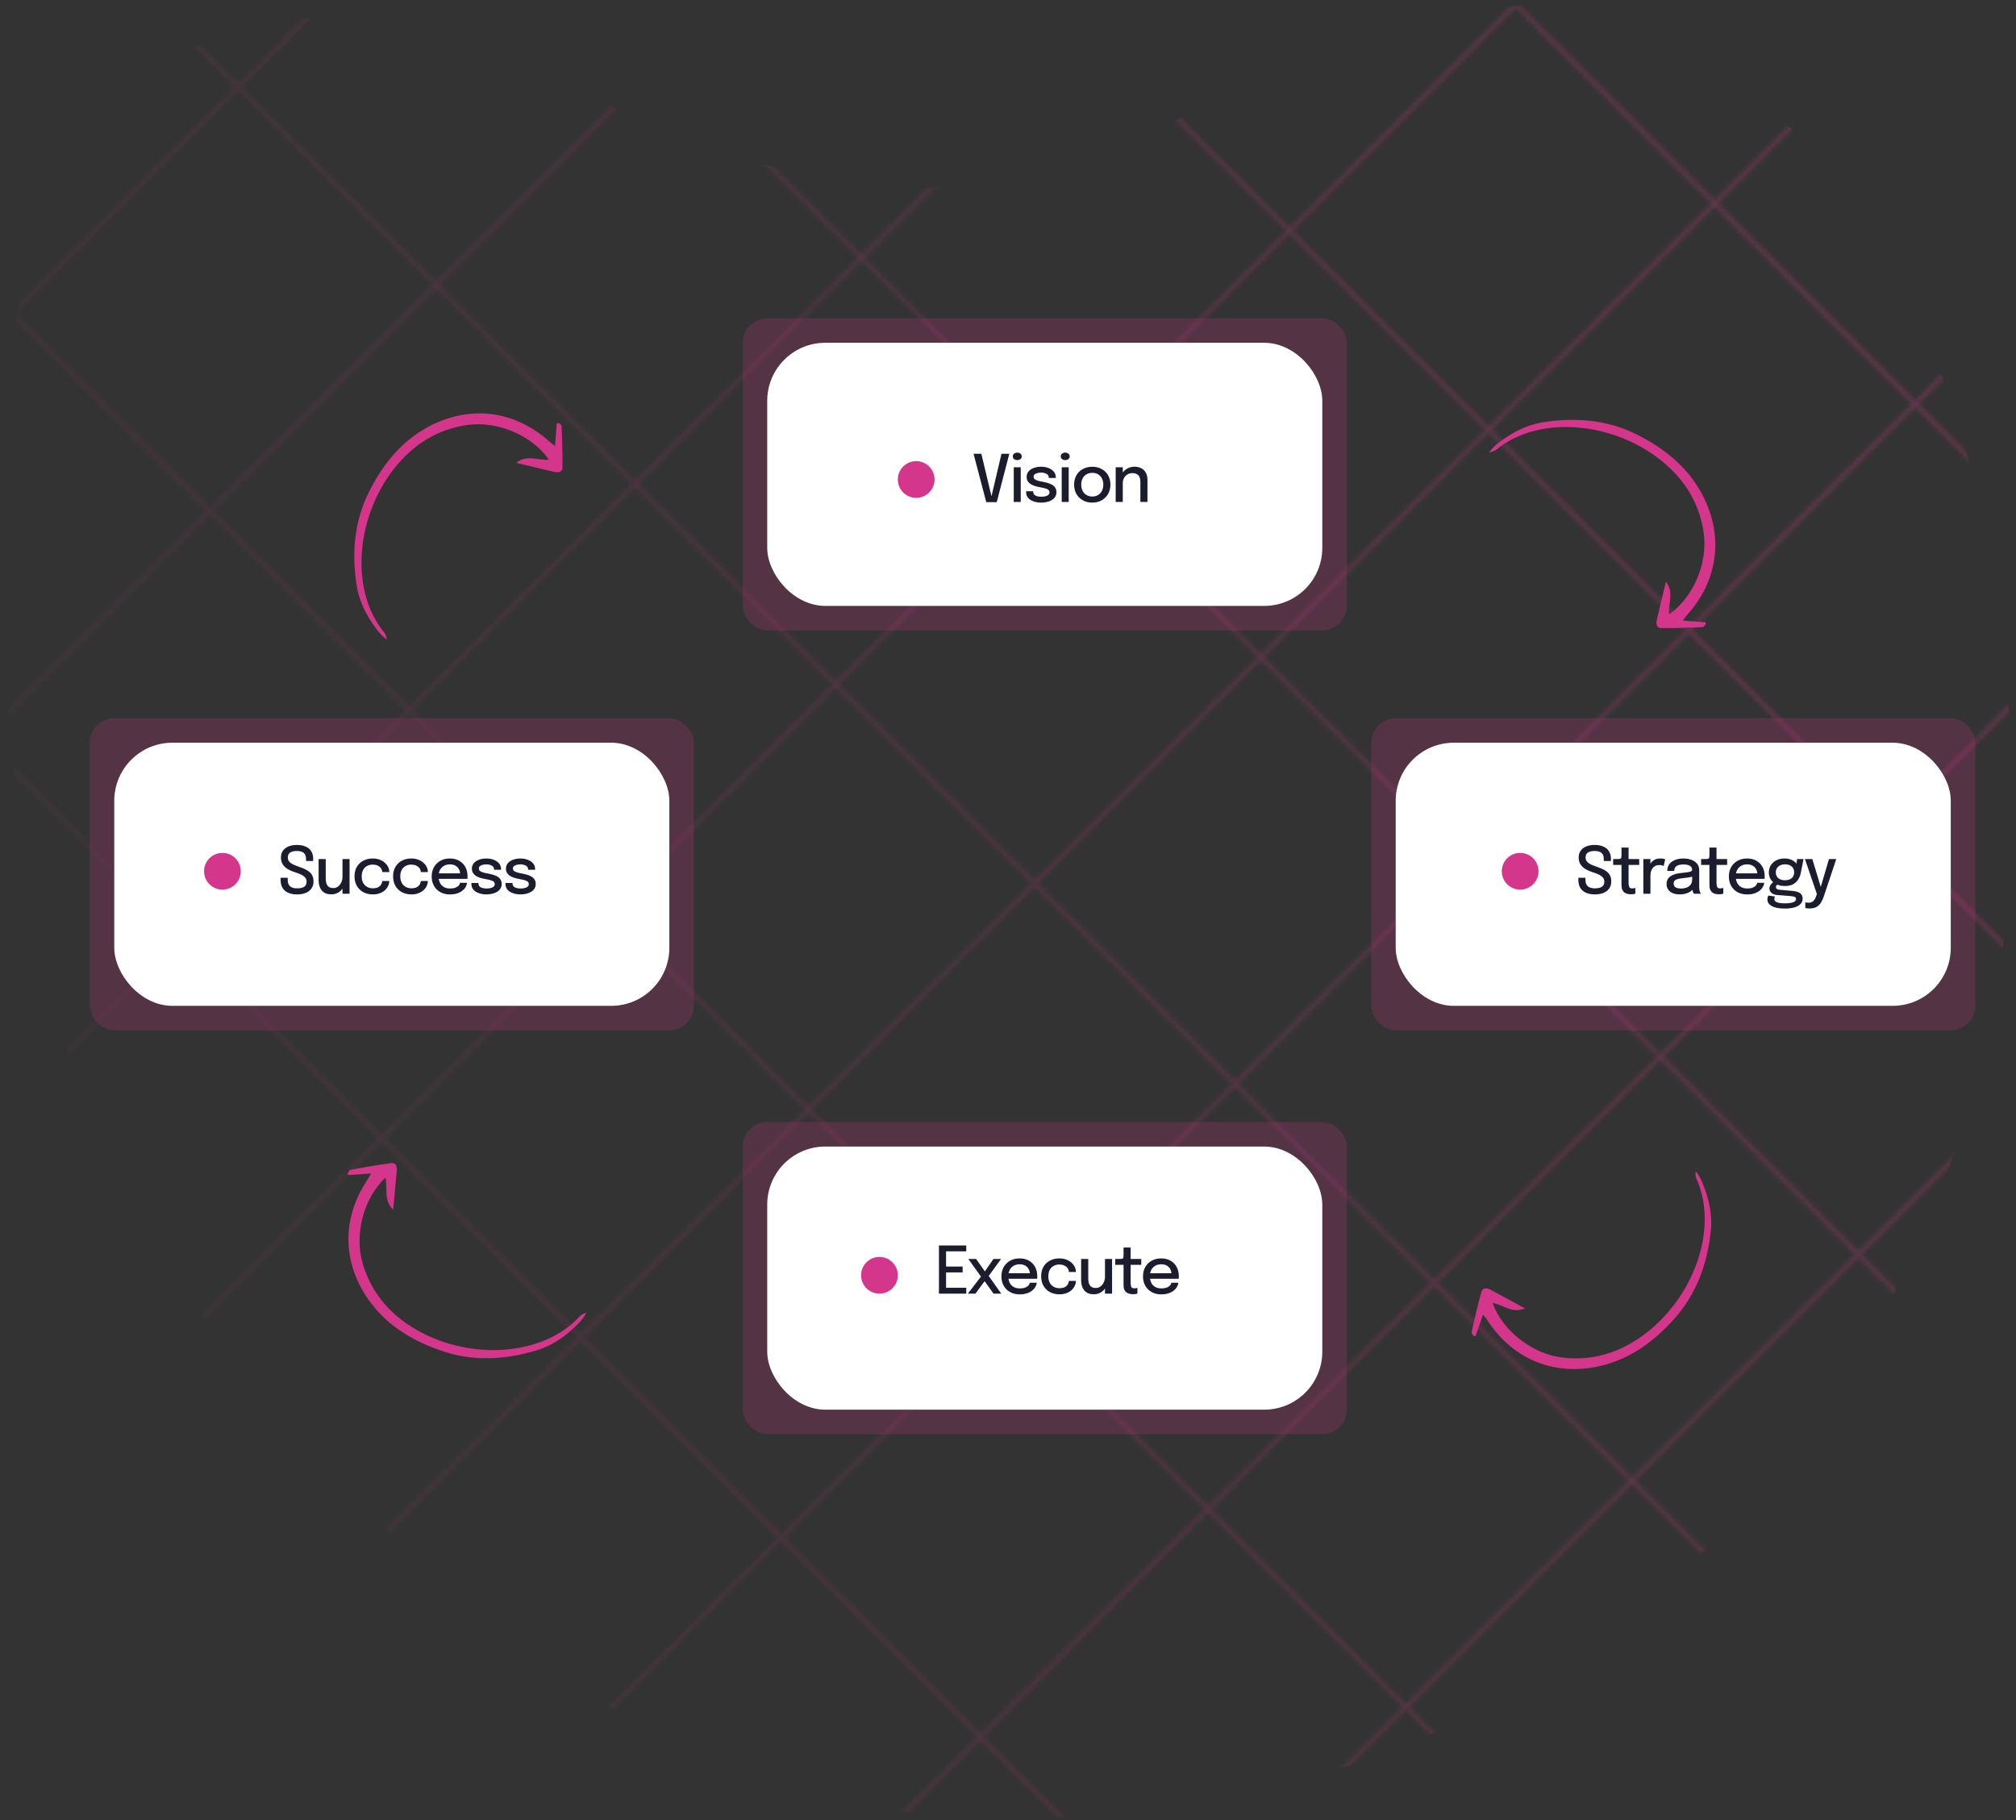 <svg width="494" height="446" viewBox="0 0 494 446" fill="none" xmlns="http://www.w3.org/2000/svg">
<rect x="0" y="0" width="494" height="446" fill="#333333" stroke="none"/>
<mask id="mask0_260_21260" style="mask-type:alpha" maskUnits="userSpaceOnUse" x="0" y="0" width="494" height="446">
<rect width="494" height="446" fill="#D9D9D9"/>
</mask>
<g mask="url(#mask0_260_21260)">
<g opacity="0.3">
<mask id="mask1_260_21260" style="mask-type:alpha" maskUnits="userSpaceOnUse" x="-1" y="1" width="495" height="445">
<path fill-rule="evenodd" clip-rule="evenodd" d="M410.723 10.004C472.426 44.532 492.801 125.973 493.062 196.713C493.324 267.74 464.449 337.043 412.106 385.116C361.713 431.399 291.729 451.109 223.716 444.087C161.797 437.694 112.181 396.387 70.845 349.882C32.445 306.681 9.038 254.611 4.087 196.995C-1.424 132.858 -11.033 51.536 42.078 15.088C94.829 -21.113 160.007 46.997 223.946 46.115C289.847 45.206 353.238 -22.166 410.723 10.004Z" fill="url(#paint0_linear_260_21260)"/>
</mask>
<g mask="url(#mask1_260_21260)">
</g>
<mask id="mask2_260_21260" style="mask-type:alpha" maskUnits="userSpaceOnUse" x="-186" y="-214" width="821" height="822">
<line x1="-87.894" y1="97.48" x2="329.299" y2="514.673" stroke="#E6E8ED" stroke-width="1.074"/>
<line x1="292.591" y1="-212.884" x2="-185.414" y2="265.12" stroke="#E6E8ED" stroke-width="1.074"/>
<line x1="487.731" y1="-17.73" x2="9.727" y2="460.275" stroke="#E6E8ED" stroke-width="1.074"/>
<line x1="340.52" y1="-163.808" x2="-137.484" y2="314.196" stroke="#E6E8ED" stroke-width="1.074"/>
<line x1="536.63" y1="31.606" x2="58.626" y2="509.61" stroke="#E6E8ED" stroke-width="1.074"/>
<line x1="389.677" y1="-115.437" x2="-88.328" y2="362.567" stroke="#E6E8ED" stroke-width="1.074"/>
<line x1="585.786" y1="79.977" x2="107.782" y2="557.982" stroke="#E6E8ED" stroke-width="1.074"/>
<line x1="438.575" y1="-66.101" x2="-39.429" y2="411.903" stroke="#E6E8ED" stroke-width="1.074"/>
<line x1="633.716" y1="129.055" x2="155.711" y2="607.06" stroke="#E6E8ED" stroke-width="1.074"/>
<line x1="-31.659" y1="42.15" x2="385.534" y2="459.343" stroke="#E6E8ED" stroke-width="1.074"/>
<line x1="23.614" y1="-13.44" x2="440.807" y2="403.753" stroke="#E6E8ED" stroke-width="1.074"/>
<line x1="78.88" y1="-69.03" x2="496.073" y2="348.163" stroke="#E6E8ED" stroke-width="1.074"/>
<line x1="135.122" y1="-124.36" x2="552.315" y2="292.833" stroke="#E6E8ED" stroke-width="1.074"/>
<line x1="190.388" y1="-179.948" x2="607.581" y2="237.245" stroke="#E6E8ED" stroke-width="1.074"/>
<line x1="-143.425" y1="154.034" x2="273.768" y2="571.227" stroke="#E6E8ED" stroke-width="1.074"/>
</mask>
<g mask="url(#mask2_260_21260)">
<path fill-rule="evenodd" clip-rule="evenodd" d="M410.723 10.004C472.426 44.532 492.801 125.973 493.062 196.713C493.324 267.74 464.449 337.043 412.106 385.116C361.713 431.399 291.729 451.109 223.716 444.087C161.797 437.694 112.181 396.387 70.845 349.882C32.445 306.681 9.038 254.611 4.087 196.995C-1.424 132.858 -11.033 51.536 42.078 15.088C94.829 -21.113 160.007 46.997 223.946 46.115C289.847 45.206 353.238 -22.166 410.723 10.004Z" fill="url(#paint1_linear_260_21260)"/>
</g>
</g>
<rect x="22" y="176" width="148.017" height="76.476" rx="6" fill="#D3368A" fill-opacity="0.2"/>
<g clip-path="url(#clip0_260_21260)">
<rect x="28" y="182" width="136.017" height="64.476" rx="14.228" fill="white"/>
<path d="M72.792 219.17C71.96 219.17 71.243 219.039 70.64 218.778C70.043 218.517 69.579 218.122 69.248 217.594C68.923 217.061 68.76 216.402 68.76 215.618C68.76 215.517 68.76 215.429 68.76 215.354C68.76 215.279 68.76 215.194 68.76 215.098H70.496C70.496 215.189 70.496 215.269 70.496 215.338C70.496 215.402 70.496 215.485 70.496 215.586C70.496 216.311 70.691 216.845 71.08 217.186C71.469 217.522 72.037 217.69 72.784 217.69C73.547 217.69 74.128 217.562 74.528 217.306C74.928 217.045 75.128 216.626 75.128 216.05C75.128 215.639 75.003 215.295 74.752 215.018C74.507 214.735 74.165 214.493 73.728 214.29C73.296 214.087 72.797 213.898 72.232 213.722C71.597 213.525 71.024 213.274 70.512 212.97C70 212.661 69.592 212.277 69.288 211.818C68.989 211.354 68.84 210.789 68.84 210.122C68.84 209.466 69.005 208.909 69.336 208.45C69.667 207.991 70.125 207.645 70.712 207.41C71.299 207.17 71.971 207.05 72.728 207.05C73.533 207.05 74.235 207.175 74.832 207.426C75.435 207.671 75.901 208.045 76.232 208.546C76.568 209.042 76.736 209.669 76.736 210.426C76.736 210.533 76.736 210.626 76.736 210.706C76.736 210.781 76.736 210.874 76.736 210.986H74.992C74.992 210.895 74.992 210.813 74.992 210.738C74.992 210.663 74.992 210.583 74.992 210.498C74.992 209.805 74.803 209.303 74.424 208.994C74.051 208.685 73.496 208.53 72.76 208.53C72.045 208.53 71.493 208.655 71.104 208.906C70.72 209.157 70.528 209.562 70.528 210.122C70.528 210.538 70.651 210.885 70.896 211.162C71.147 211.439 71.488 211.677 71.92 211.874C72.357 212.071 72.853 212.263 73.408 212.45C74.112 212.685 74.717 212.949 75.224 213.242C75.736 213.535 76.131 213.901 76.408 214.338C76.685 214.775 76.824 215.327 76.824 215.994C76.824 216.666 76.659 217.239 76.328 217.714C75.997 218.189 75.531 218.551 74.928 218.802C74.325 219.047 73.613 219.17 72.792 219.17ZM81.17 219.154C80.567 219.154 80.066 219.053 79.666 218.85C79.266 218.642 78.949 218.373 78.714 218.042C78.48 217.706 78.314 217.341 78.218 216.946C78.122 216.546 78.074 216.157 78.074 215.778C78.074 215.581 78.074 215.375 78.074 215.162C78.074 214.943 78.074 214.725 78.074 214.506V210.506H79.818V214.258C79.818 214.45 79.818 214.639 79.818 214.826C79.818 215.007 79.818 215.178 79.818 215.338C79.818 215.749 79.871 216.127 79.978 216.474C80.085 216.815 80.272 217.093 80.538 217.306C80.81 217.514 81.189 217.618 81.674 217.618C82.127 217.618 82.522 217.485 82.858 217.218C83.194 216.946 83.456 216.605 83.642 216.194C83.829 215.778 83.922 215.362 83.922 214.946L84.682 215.354C84.682 215.845 84.6 216.317 84.434 216.77C84.274 217.223 84.042 217.631 83.738 217.994C83.434 218.351 83.064 218.634 82.626 218.842C82.194 219.05 81.709 219.154 81.17 219.154ZM83.922 219.002V210.506H85.658V219.002H83.922ZM91.335 219.17C90.482 219.17 89.717 218.991 89.039 218.634C88.367 218.271 87.837 217.757 87.447 217.09C87.063 216.423 86.871 215.639 86.871 214.738C86.871 213.837 87.063 213.061 87.447 212.41C87.837 211.754 88.367 211.25 89.039 210.898C89.717 210.546 90.482 210.37 91.335 210.37C91.981 210.37 92.554 210.469 93.055 210.666C93.557 210.858 93.981 211.114 94.327 211.434C94.674 211.754 94.938 212.106 95.119 212.49C95.301 212.874 95.391 213.258 95.391 213.642C95.391 213.647 95.391 213.655 95.391 213.666C95.391 213.677 95.391 213.687 95.391 213.698H93.671C93.671 213.671 93.669 213.642 93.663 213.61C93.658 213.573 93.653 213.538 93.647 213.506C93.605 213.191 93.482 212.911 93.279 212.666C93.077 212.421 92.81 212.226 92.479 212.082C92.149 211.938 91.762 211.866 91.319 211.866C90.834 211.866 90.386 211.973 89.975 212.186C89.57 212.394 89.245 212.711 88.999 213.138C88.754 213.565 88.631 214.098 88.631 214.738C88.631 215.378 88.751 215.917 88.991 216.354C89.237 216.786 89.562 217.114 89.967 217.338C90.378 217.562 90.829 217.674 91.319 217.674C91.847 217.674 92.279 217.594 92.615 217.434C92.951 217.269 93.205 217.05 93.375 216.778C93.546 216.501 93.645 216.202 93.671 215.882H95.391C95.391 216.266 95.303 216.655 95.127 217.05C94.951 217.439 94.693 217.794 94.351 218.114C94.01 218.434 93.586 218.69 93.079 218.882C92.578 219.074 91.997 219.17 91.335 219.17ZM100.789 219.17C99.936 219.17 99.171 218.991 98.493 218.634C97.821 218.271 97.29 217.757 96.901 217.09C96.517 216.423 96.325 215.639 96.325 214.738C96.325 213.837 96.517 213.061 96.901 212.41C97.29 211.754 97.821 211.25 98.493 210.898C99.171 210.546 99.936 210.37 100.789 210.37C101.434 210.37 102.008 210.469 102.509 210.666C103.01 210.858 103.434 211.114 103.781 211.434C104.128 211.754 104.392 212.106 104.573 212.49C104.754 212.874 104.845 213.258 104.845 213.642C104.845 213.647 104.845 213.655 104.845 213.666C104.845 213.677 104.845 213.687 104.845 213.698H103.125C103.125 213.671 103.122 213.642 103.117 213.61C103.112 213.573 103.106 213.538 103.101 213.506C103.058 213.191 102.936 212.911 102.733 212.666C102.53 212.421 102.264 212.226 101.933 212.082C101.602 211.938 101.216 211.866 100.773 211.866C100.288 211.866 99.84 211.973 99.429 212.186C99.024 212.394 98.698 212.711 98.453 213.138C98.208 213.565 98.085 214.098 98.085 214.738C98.085 215.378 98.205 215.917 98.445 216.354C98.691 216.786 99.016 217.114 99.421 217.338C99.832 217.562 100.282 217.674 100.773 217.674C101.301 217.674 101.733 217.594 102.069 217.434C102.405 217.269 102.658 217.05 102.829 216.778C103 216.501 103.098 216.202 103.125 215.882H104.845C104.845 216.266 104.757 216.655 104.581 217.05C104.405 217.439 104.146 217.794 103.805 218.114C103.464 218.434 103.04 218.69 102.533 218.882C102.032 219.074 101.45 219.17 100.789 219.17ZM106.739 215.362V214.01H112.995L112.755 214.41C112.755 214.378 112.755 214.346 112.755 214.314C112.755 214.277 112.755 214.245 112.755 214.218C112.755 213.786 112.662 213.389 112.475 213.026C112.288 212.658 112.008 212.365 111.635 212.146C111.267 211.922 110.806 211.81 110.251 211.81C109.696 211.81 109.208 211.93 108.787 212.17C108.371 212.405 108.046 212.741 107.811 213.178C107.582 213.61 107.467 214.13 107.467 214.738C107.467 215.357 107.579 215.89 107.803 216.338C108.027 216.781 108.35 217.122 108.771 217.362C109.192 217.602 109.696 217.722 110.283 217.722C110.694 217.722 111.048 217.682 111.347 217.602C111.651 217.517 111.899 217.405 112.091 217.266C112.288 217.127 112.438 216.978 112.539 216.818C112.64 216.653 112.699 216.49 112.715 216.33H114.443C114.411 216.677 114.296 217.021 114.099 217.362C113.907 217.698 113.632 218.005 113.275 218.282C112.923 218.554 112.491 218.773 111.979 218.938C111.472 219.098 110.888 219.178 110.227 219.178C109.342 219.178 108.566 218.991 107.899 218.618C107.232 218.245 106.712 217.727 106.339 217.066C105.966 216.399 105.779 215.637 105.779 214.778C105.779 213.903 105.968 213.135 106.347 212.474C106.726 211.813 107.251 211.298 107.923 210.93C108.595 210.557 109.366 210.37 110.235 210.37C111.12 210.37 111.886 210.557 112.531 210.93C113.182 211.303 113.683 211.818 114.035 212.474C114.387 213.13 114.563 213.885 114.563 214.738C114.563 214.839 114.56 214.957 114.555 215.09C114.55 215.223 114.542 215.314 114.531 215.362H106.739ZM119.202 219.17C118.695 219.17 118.218 219.114 117.77 219.002C117.322 218.89 116.927 218.727 116.586 218.514C116.25 218.295 115.986 218.026 115.794 217.706C115.607 217.386 115.514 217.015 115.514 216.594C115.514 216.557 115.514 216.519 115.514 216.482C115.514 216.439 115.514 216.405 115.514 216.378H117.242C117.242 216.405 117.242 216.429 117.242 216.45C117.242 216.471 117.242 216.501 117.242 216.538C117.242 216.927 117.421 217.223 117.778 217.426C118.141 217.623 118.631 217.722 119.25 217.722C119.613 217.722 119.943 217.685 120.242 217.61C120.546 217.535 120.786 217.421 120.962 217.266C121.143 217.111 121.234 216.914 121.234 216.674C121.234 216.285 121.042 216.007 120.658 215.842C120.279 215.677 119.703 215.53 118.93 215.402C118.509 215.327 118.101 215.231 117.706 215.114C117.317 214.997 116.965 214.842 116.65 214.65C116.341 214.453 116.093 214.21 115.906 213.922C115.725 213.629 115.634 213.277 115.634 212.866C115.634 212.333 115.794 211.879 116.114 211.506C116.434 211.133 116.866 210.85 117.41 210.658C117.954 210.466 118.554 210.37 119.21 210.37C119.845 210.37 120.431 210.474 120.97 210.682C121.514 210.885 121.951 211.181 122.282 211.57C122.613 211.954 122.778 212.426 122.778 212.986C122.778 213.007 122.778 213.031 122.778 213.058C122.778 213.085 122.778 213.109 122.778 213.13H121.058C121.058 213.109 121.058 213.09 121.058 213.074C121.058 213.058 121.058 213.039 121.058 213.018C121.058 212.741 120.97 212.514 120.794 212.338C120.618 212.162 120.389 212.031 120.106 211.946C119.829 211.855 119.533 211.81 119.218 211.81C118.93 211.81 118.639 211.842 118.346 211.906C118.058 211.965 117.818 212.069 117.626 212.218C117.434 212.362 117.338 212.559 117.338 212.81C117.338 213.066 117.431 213.271 117.618 213.426C117.805 213.575 118.069 213.701 118.41 213.802C118.751 213.898 119.149 213.986 119.602 214.066C120.018 214.141 120.423 214.237 120.818 214.354C121.213 214.466 121.567 214.615 121.882 214.802C122.202 214.989 122.455 215.229 122.642 215.522C122.834 215.815 122.93 216.175 122.93 216.602C122.93 217.045 122.829 217.426 122.626 217.746C122.423 218.066 122.146 218.333 121.794 218.546C121.447 218.754 121.05 218.909 120.602 219.01C120.159 219.117 119.693 219.17 119.202 219.17ZM127.546 219.17C127.04 219.17 126.562 219.114 126.114 219.002C125.666 218.89 125.272 218.727 124.93 218.514C124.594 218.295 124.33 218.026 124.138 217.706C123.952 217.386 123.858 217.015 123.858 216.594C123.858 216.557 123.858 216.519 123.858 216.482C123.858 216.439 123.858 216.405 123.858 216.378H125.586C125.586 216.405 125.586 216.429 125.586 216.45C125.586 216.471 125.586 216.501 125.586 216.538C125.586 216.927 125.765 217.223 126.122 217.426C126.485 217.623 126.976 217.722 127.594 217.722C127.957 217.722 128.288 217.685 128.586 217.61C128.89 217.535 129.13 217.421 129.306 217.266C129.488 217.111 129.578 216.914 129.578 216.674C129.578 216.285 129.386 216.007 129.002 215.842C128.624 215.677 128.048 215.53 127.274 215.402C126.853 215.327 126.445 215.231 126.05 215.114C125.661 214.997 125.309 214.842 124.994 214.65C124.685 214.453 124.437 214.21 124.25 213.922C124.069 213.629 123.978 213.277 123.978 212.866C123.978 212.333 124.138 211.879 124.458 211.506C124.778 211.133 125.21 210.85 125.754 210.658C126.298 210.466 126.898 210.37 127.554 210.37C128.189 210.37 128.776 210.474 129.314 210.682C129.858 210.885 130.296 211.181 130.626 211.57C130.957 211.954 131.122 212.426 131.122 212.986C131.122 213.007 131.122 213.031 131.122 213.058C131.122 213.085 131.122 213.109 131.122 213.13H129.402C129.402 213.109 129.402 213.09 129.402 213.074C129.402 213.058 129.402 213.039 129.402 213.018C129.402 212.741 129.314 212.514 129.138 212.338C128.962 212.162 128.733 212.031 128.45 211.946C128.173 211.855 127.877 211.81 127.562 211.81C127.274 211.81 126.984 211.842 126.69 211.906C126.402 211.965 126.162 212.069 125.97 212.218C125.778 212.362 125.682 212.559 125.682 212.81C125.682 213.066 125.776 213.271 125.962 213.426C126.149 213.575 126.413 213.701 126.754 213.802C127.096 213.898 127.493 213.986 127.946 214.066C128.362 214.141 128.768 214.237 129.162 214.354C129.557 214.466 129.912 214.615 130.226 214.802C130.546 214.989 130.8 215.229 130.986 215.522C131.178 215.815 131.274 216.175 131.274 216.602C131.274 217.045 131.173 217.426 130.97 217.746C130.768 218.066 130.49 218.333 130.138 218.546C129.792 218.754 129.394 218.909 128.946 219.01C128.504 219.117 128.037 219.17 127.546 219.17Z" fill="#1B1C2D"/>
<circle cx="54.5" cy="213.5" r="4.5" fill="#D3368A"/>
</g>
<rect x="182" y="77.998" width="148.017" height="76.476" rx="6" fill="#D3368A" fill-opacity="0.2"/>
<g clip-path="url(#clip1_260_21260)">
<rect x="188" y="83.998" width="136.017" height="64.476" rx="14.228" fill="white"/>
<path d="M241.672 123.048L238.56 111.2H240.472L243 121.824H242.904L245.4 111.2H247.32L244.24 123.048H241.672ZM248.411 123V114.504H250.123V123H248.411ZM249.275 112.744C248.976 112.744 248.717 112.664 248.499 112.504C248.285 112.339 248.179 112.112 248.179 111.824C248.179 111.541 248.285 111.32 248.499 111.16C248.717 110.995 248.976 110.912 249.275 110.912C249.568 110.912 249.821 110.995 250.035 111.16C250.253 111.32 250.363 111.541 250.363 111.824C250.363 112.112 250.253 112.339 250.035 112.504C249.821 112.664 249.568 112.744 249.275 112.744ZM255.138 123.168C254.631 123.168 254.154 123.112 253.706 123C253.258 122.888 252.863 122.725 252.522 122.512C252.186 122.293 251.922 122.024 251.73 121.704C251.543 121.384 251.45 121.013 251.45 120.592C251.45 120.555 251.45 120.517 251.45 120.48C251.45 120.437 251.45 120.403 251.45 120.376H253.178C253.178 120.403 253.178 120.427 253.178 120.448C253.178 120.469 253.178 120.499 253.178 120.536C253.178 120.925 253.356 121.221 253.714 121.424C254.076 121.621 254.567 121.72 255.186 121.72C255.548 121.72 255.879 121.683 256.178 121.608C256.482 121.533 256.722 121.419 256.898 121.264C257.079 121.109 257.17 120.912 257.17 120.672C257.17 120.283 256.978 120.005 256.594 119.84C256.215 119.675 255.639 119.528 254.866 119.4C254.444 119.325 254.036 119.229 253.642 119.112C253.252 118.995 252.9 118.84 252.586 118.648C252.276 118.451 252.028 118.208 251.842 117.92C251.66 117.627 251.57 117.275 251.57 116.864C251.57 116.331 251.73 115.877 252.05 115.504C252.37 115.131 252.802 114.848 253.346 114.656C253.89 114.464 254.49 114.368 255.146 114.368C255.78 114.368 256.367 114.472 256.906 114.68C257.45 114.883 257.887 115.179 258.218 115.568C258.548 115.952 258.714 116.424 258.714 116.984C258.714 117.005 258.714 117.029 258.714 117.056C258.714 117.083 258.714 117.107 258.714 117.128H256.994C256.994 117.107 256.994 117.088 256.994 117.072C256.994 117.056 256.994 117.037 256.994 117.016C256.994 116.739 256.906 116.512 256.73 116.336C256.554 116.16 256.324 116.029 256.042 115.944C255.764 115.853 255.468 115.808 255.154 115.808C254.866 115.808 254.575 115.84 254.282 115.904C253.994 115.963 253.754 116.067 253.562 116.216C253.37 116.36 253.274 116.557 253.274 116.808C253.274 117.064 253.367 117.269 253.554 117.424C253.74 117.573 254.004 117.699 254.346 117.8C254.687 117.896 255.084 117.984 255.538 118.064C255.954 118.139 256.359 118.235 256.754 118.352C257.148 118.464 257.503 118.613 257.818 118.8C258.138 118.987 258.391 119.227 258.578 119.52C258.77 119.813 258.866 120.173 258.866 120.6C258.866 121.043 258.764 121.424 258.562 121.744C258.359 122.064 258.082 122.331 257.73 122.544C257.383 122.752 256.986 122.907 256.538 123.008C256.095 123.115 255.628 123.168 255.138 123.168ZM260.162 123V114.504H261.874V123H260.162ZM261.026 112.744C260.727 112.744 260.469 112.664 260.25 112.504C260.037 112.339 259.93 112.112 259.93 111.824C259.93 111.541 260.037 111.32 260.25 111.16C260.469 110.995 260.727 110.912 261.026 110.912C261.319 110.912 261.573 110.995 261.786 111.16C262.005 111.32 262.114 111.541 262.114 111.824C262.114 112.112 262.005 112.339 261.786 112.504C261.573 112.664 261.319 112.744 261.026 112.744ZM267.649 123.16C266.774 123.16 266.001 122.971 265.329 122.592C264.662 122.213 264.139 121.693 263.761 121.032C263.387 120.365 263.201 119.603 263.201 118.744C263.201 117.891 263.387 117.136 263.761 116.48C264.139 115.819 264.662 115.304 265.329 114.936C266.001 114.563 266.774 114.376 267.649 114.376C268.523 114.376 269.294 114.563 269.961 114.936C270.633 115.304 271.155 115.819 271.529 116.48C271.907 117.136 272.097 117.891 272.097 118.744C272.097 119.603 271.907 120.365 271.529 121.032C271.155 121.693 270.633 122.213 269.961 122.592C269.294 122.971 268.523 123.16 267.649 123.16ZM267.649 121.672C268.182 121.672 268.651 121.552 269.057 121.312C269.462 121.072 269.779 120.733 270.009 120.296C270.238 119.853 270.353 119.336 270.353 118.744C270.353 118.157 270.238 117.648 270.009 117.216C269.779 116.784 269.462 116.451 269.057 116.216C268.651 115.981 268.182 115.864 267.649 115.864C267.121 115.864 266.651 115.981 266.241 116.216C265.835 116.451 265.518 116.784 265.289 117.216C265.059 117.648 264.945 118.157 264.945 118.744C264.945 119.336 265.059 119.853 265.289 120.296C265.518 120.733 265.835 121.072 266.241 121.312C266.651 121.552 267.121 121.672 267.649 121.672ZM279.437 123V119.08C279.437 118.851 279.437 118.656 279.437 118.496C279.437 118.336 279.437 118.187 279.437 118.048C279.437 117.632 279.373 117.267 279.245 116.952C279.117 116.632 278.906 116.384 278.613 116.208C278.32 116.027 277.928 115.936 277.437 115.936C277.005 115.936 276.613 116.043 276.261 116.256C275.914 116.469 275.637 116.76 275.429 117.128C275.226 117.491 275.125 117.904 275.125 118.368L274.381 118C274.381 117.312 274.544 116.696 274.869 116.152C275.194 115.603 275.629 115.168 276.173 114.848C276.722 114.528 277.322 114.368 277.973 114.368C278.645 114.368 279.218 114.499 279.693 114.76C280.173 115.016 280.538 115.384 280.789 115.864C281.045 116.339 281.173 116.907 281.173 117.568C281.173 117.813 281.173 118.085 281.173 118.384C281.173 118.683 281.173 118.971 281.173 119.248V123H279.437ZM273.389 123V114.504H275.125V123H273.389Z" fill="#1B1C2D"/>
<circle cx="224.5" cy="117.498" r="4.5" fill="#D3368A"/>
</g>
<rect x="336" y="176" width="148.017" height="76.476" rx="6" fill="#D3368A" fill-opacity="0.2"/>
<g clip-path="url(#clip2_260_21260)">
<rect x="342" y="182" width="136.017" height="64.476" rx="14.228" fill="white"/>
<path d="M390.792 219.168C389.96 219.168 389.243 219.037 388.64 218.776C388.043 218.515 387.579 218.12 387.248 217.592C386.923 217.059 386.76 216.4 386.76 215.616C386.76 215.515 386.76 215.427 386.76 215.352C386.76 215.277 386.76 215.192 386.76 215.096H388.496C388.496 215.187 388.496 215.267 388.496 215.336C388.496 215.4 388.496 215.483 388.496 215.584C388.496 216.309 388.691 216.843 389.08 217.184C389.469 217.52 390.037 217.688 390.784 217.688C391.547 217.688 392.128 217.56 392.528 217.304C392.928 217.043 393.128 216.624 393.128 216.048C393.128 215.637 393.003 215.293 392.752 215.016C392.507 214.733 392.165 214.491 391.728 214.288C391.296 214.085 390.797 213.896 390.232 213.72C389.597 213.523 389.024 213.272 388.512 212.968C388 212.659 387.592 212.275 387.288 211.816C386.989 211.352 386.84 210.787 386.84 210.12C386.84 209.464 387.005 208.907 387.336 208.448C387.667 207.989 388.125 207.643 388.712 207.408C389.299 207.168 389.971 207.048 390.728 207.048C391.533 207.048 392.235 207.173 392.832 207.424C393.435 207.669 393.901 208.043 394.232 208.544C394.568 209.04 394.736 209.667 394.736 210.424C394.736 210.531 394.736 210.624 394.736 210.704C394.736 210.779 394.736 210.872 394.736 210.984H392.992C392.992 210.893 392.992 210.811 392.992 210.736C392.992 210.661 392.992 210.581 392.992 210.496C392.992 209.803 392.803 209.301 392.424 208.992C392.051 208.683 391.496 208.528 390.76 208.528C390.045 208.528 389.493 208.653 389.104 208.904C388.72 209.155 388.528 209.56 388.528 210.12C388.528 210.536 388.651 210.883 388.896 211.16C389.147 211.437 389.488 211.675 389.92 211.872C390.357 212.069 390.853 212.261 391.408 212.448C392.112 212.683 392.717 212.947 393.224 213.24C393.736 213.533 394.131 213.899 394.408 214.336C394.685 214.773 394.824 215.325 394.824 215.992C394.824 216.664 394.659 217.237 394.328 217.712C393.997 218.187 393.531 218.549 392.928 218.8C392.325 219.045 391.613 219.168 390.792 219.168ZM399.706 219.144C399.423 219.144 399.141 219.115 398.858 219.056C398.581 218.997 398.325 218.891 398.09 218.736C397.861 218.576 397.677 218.349 397.538 218.056C397.399 217.763 397.33 217.379 397.33 216.904C397.33 216.792 397.33 216.675 397.33 216.552C397.33 216.429 397.33 216.304 397.33 216.176V211.944H395.29V210.504H396.362C396.591 210.504 396.77 210.496 396.898 210.48C397.031 210.459 397.127 210.413 397.186 210.344C397.25 210.269 397.29 210.152 397.306 209.992C397.322 209.832 397.33 209.613 397.33 209.336V207.696H399.066V210.504H401.666V211.944H399.066V215.712C399.066 215.819 399.066 215.925 399.066 216.032C399.066 216.139 399.066 216.237 399.066 216.328C399.066 216.755 399.117 217.091 399.218 217.336C399.325 217.581 399.565 217.704 399.938 217.704C400.098 217.704 400.25 217.691 400.394 217.664C400.538 217.637 400.647 217.608 400.722 217.576V218.992C400.626 219.029 400.49 219.064 400.314 219.096C400.138 219.128 399.935 219.144 399.706 219.144ZM402.684 219V210.504H404.42V213.216L403.956 213.008C403.993 212.661 404.081 212.331 404.22 212.016C404.359 211.701 404.543 211.421 404.772 211.176C405.007 210.925 405.295 210.728 405.636 210.584C405.977 210.44 406.372 210.368 406.82 210.368C407.161 210.368 407.436 210.395 407.644 210.448C407.857 210.501 407.988 210.544 408.036 210.576L407.668 212.208C407.615 212.171 407.505 212.123 407.34 212.064C407.18 212.005 406.956 211.976 406.668 211.976C406.231 211.976 405.868 212.053 405.58 212.208C405.292 212.363 405.063 212.568 404.892 212.824C404.721 213.08 404.599 213.36 404.524 213.664C404.455 213.963 404.42 214.264 404.42 214.568V219H402.684ZM411.582 219.168C410.942 219.168 410.379 219.067 409.894 218.864C409.414 218.661 409.041 218.371 408.774 217.992C408.507 217.613 408.374 217.157 408.374 216.624C408.374 216.053 408.523 215.581 408.822 215.208C409.126 214.835 409.542 214.547 410.07 214.344C410.603 214.136 411.209 214 411.886 213.936C412.894 213.835 413.603 213.736 414.014 213.64C414.43 213.544 414.638 213.387 414.638 213.168C414.638 213.163 414.638 213.157 414.638 213.152C414.638 212.72 414.454 212.392 414.086 212.168C413.718 211.944 413.193 211.832 412.51 211.832C411.79 211.832 411.233 211.96 410.838 212.216C410.449 212.467 410.254 212.867 410.254 213.416H408.55C408.55 212.765 408.718 212.213 409.054 211.76C409.395 211.307 409.865 210.963 410.462 210.728C411.059 210.488 411.745 210.368 412.518 210.368C413.227 210.368 413.873 210.477 414.454 210.696C415.041 210.909 415.507 211.229 415.854 211.656C416.201 212.083 416.374 212.613 416.374 213.248C416.374 213.36 416.374 213.472 416.374 213.584C416.374 213.691 416.374 213.8 416.374 213.912V217.304C416.374 217.501 416.382 217.693 416.398 217.88C416.414 218.061 416.443 218.224 416.486 218.368C416.534 218.533 416.59 218.669 416.654 218.776C416.723 218.883 416.779 218.957 416.822 219H415.094C415.062 218.968 415.014 218.901 414.95 218.8C414.891 218.693 414.838 218.571 414.79 218.432C414.742 218.299 414.705 218.147 414.678 217.976C414.657 217.8 414.646 217.611 414.646 217.408L414.966 217.632C414.806 217.941 414.563 218.211 414.238 218.44C413.918 218.669 413.531 218.848 413.078 218.976C412.63 219.104 412.131 219.168 411.582 219.168ZM411.942 217.728C412.438 217.728 412.889 217.651 413.294 217.496C413.705 217.336 414.033 217.096 414.278 216.776C414.523 216.451 414.646 216.043 414.646 215.552V214.144L415.054 214.68C414.713 214.813 414.294 214.923 413.798 215.008C413.307 215.088 412.801 215.155 412.278 215.208C411.558 215.272 411.017 215.397 410.654 215.584C410.291 215.765 410.11 216.069 410.11 216.496C410.11 216.907 410.259 217.216 410.558 217.424C410.862 217.627 411.323 217.728 411.942 217.728ZM421.255 219.144C420.972 219.144 420.69 219.115 420.407 219.056C420.13 218.997 419.874 218.891 419.639 218.736C419.41 218.576 419.226 218.349 419.087 218.056C418.948 217.763 418.879 217.379 418.879 216.904C418.879 216.792 418.879 216.675 418.879 216.552C418.879 216.429 418.879 216.304 418.879 216.176V211.944H416.839V210.504H417.911C418.14 210.504 418.319 210.496 418.447 210.48C418.58 210.459 418.676 210.413 418.735 210.344C418.799 210.269 418.839 210.152 418.855 209.992C418.871 209.832 418.879 209.613 418.879 209.336V207.696H420.615V210.504H423.215V211.944H420.615V215.712C420.615 215.819 420.615 215.925 420.615 216.032C420.615 216.139 420.615 216.237 420.615 216.328C420.615 216.755 420.666 217.091 420.767 217.336C420.874 217.581 421.114 217.704 421.487 217.704C421.647 217.704 421.799 217.691 421.943 217.664C422.087 217.637 422.196 217.608 422.271 217.576V218.992C422.175 219.029 422.039 219.064 421.863 219.096C421.687 219.128 421.484 219.144 421.255 219.144ZM424.599 215.36V214.008H430.855L430.615 214.408C430.615 214.376 430.615 214.344 430.615 214.312C430.615 214.275 430.615 214.243 430.615 214.216C430.615 213.784 430.522 213.387 430.335 213.024C430.148 212.656 429.868 212.363 429.495 212.144C429.127 211.92 428.666 211.808 428.111 211.808C427.556 211.808 427.068 211.928 426.647 212.168C426.231 212.403 425.906 212.739 425.671 213.176C425.442 213.608 425.327 214.128 425.327 214.736C425.327 215.355 425.439 215.888 425.663 216.336C425.887 216.779 426.21 217.12 426.631 217.36C427.052 217.6 427.556 217.72 428.143 217.72C428.554 217.72 428.908 217.68 429.207 217.6C429.511 217.515 429.759 217.403 429.951 217.264C430.148 217.125 430.298 216.976 430.399 216.816C430.5 216.651 430.559 216.488 430.575 216.328H432.303C432.271 216.675 432.156 217.019 431.959 217.36C431.767 217.696 431.492 218.003 431.135 218.28C430.783 218.552 430.351 218.771 429.839 218.936C429.332 219.096 428.748 219.176 428.087 219.176C427.202 219.176 426.426 218.989 425.759 218.616C425.092 218.243 424.572 217.725 424.199 217.064C423.826 216.397 423.639 215.635 423.639 214.776C423.639 213.901 423.828 213.133 424.207 212.472C424.586 211.811 425.111 211.296 425.783 210.928C426.455 210.555 427.226 210.368 428.095 210.368C428.98 210.368 429.746 210.555 430.391 210.928C431.042 211.301 431.543 211.816 431.895 212.472C432.247 213.128 432.423 213.883 432.423 214.736C432.423 214.837 432.42 214.955 432.415 215.088C432.41 215.221 432.402 215.312 432.391 215.36H424.599ZM439.294 218.32C439.774 218.363 440.195 218.453 440.558 218.592C440.921 218.725 441.203 218.923 441.406 219.184C441.614 219.451 441.718 219.8 441.718 220.232C441.718 220.717 441.553 221.139 441.222 221.496C440.897 221.859 440.409 222.139 439.758 222.336C439.107 222.539 438.299 222.64 437.334 222.64C435.953 222.64 434.899 222.44 434.174 222.04C433.449 221.64 433.086 221.096 433.086 220.408C433.086 220.2 433.11 220.016 433.158 219.856C433.206 219.696 433.265 219.563 433.334 219.456L434.95 219.696C434.913 219.749 434.875 219.827 434.838 219.928C434.801 220.035 434.782 220.163 434.782 220.312C434.782 220.691 435.014 220.96 435.478 221.12C435.942 221.28 436.585 221.36 437.406 221.36C438.009 221.36 438.507 221.317 438.902 221.232C439.302 221.152 439.601 221.035 439.798 220.88C439.995 220.725 440.094 220.544 440.094 220.336C440.094 220.021 439.958 219.824 439.686 219.744C439.414 219.664 439.086 219.608 438.702 219.576L435.478 219.312C434.918 219.264 434.459 219.096 434.102 218.808C433.75 218.52 433.574 218.157 433.574 217.72C433.574 217.448 433.643 217.195 433.782 216.96C433.921 216.725 434.081 216.528 434.262 216.368C434.449 216.208 434.609 216.109 434.742 216.072L435.878 216.616C435.755 216.632 435.606 216.715 435.43 216.864C435.259 217.008 435.174 217.179 435.174 217.376C435.174 217.557 435.249 217.707 435.398 217.824C435.553 217.941 435.851 218.019 436.294 218.056L439.294 218.32ZM440.358 210.504H441.934L441.286 213.824C441.169 214.443 440.953 215.003 440.638 215.504C440.329 216 439.907 216.392 439.374 216.68C438.846 216.968 438.187 217.112 437.398 217.112C436.577 217.112 435.87 216.971 435.278 216.688C434.686 216.405 434.23 216.013 433.91 215.512C433.595 215.005 433.438 214.429 433.438 213.784C433.438 213.128 433.601 212.541 433.926 212.024C434.257 211.507 434.71 211.101 435.286 210.808C435.867 210.515 436.531 210.368 437.278 210.368C437.907 210.368 438.465 210.475 438.95 210.688C439.441 210.901 439.83 211.173 440.118 211.504C440.406 211.835 440.563 212.179 440.59 212.536L440.094 212.592L440.358 210.504ZM437.39 215.696C437.854 215.696 438.254 215.621 438.59 215.472C438.926 215.317 439.185 215.096 439.366 214.808C439.547 214.515 439.638 214.163 439.638 213.752C439.638 213.347 439.547 213 439.366 212.712C439.185 212.419 438.926 212.195 438.59 212.04C438.254 211.88 437.857 211.8 437.398 211.8C436.955 211.8 436.563 211.883 436.222 212.048C435.886 212.208 435.622 212.435 435.43 212.728C435.238 213.021 435.142 213.371 435.142 213.776C435.142 214.181 435.233 214.528 435.414 214.816C435.595 215.099 435.854 215.317 436.19 215.472C436.526 215.621 436.926 215.696 437.39 215.696ZM443.345 222.616C443.116 222.616 442.905 222.603 442.713 222.576C442.527 222.555 442.412 222.533 442.369 222.512V221.096C442.439 221.128 442.553 221.155 442.713 221.176C442.879 221.197 443.049 221.208 443.225 221.208C443.54 221.208 443.809 221.144 444.033 221.016C444.263 220.888 444.455 220.709 444.609 220.48C444.769 220.256 444.897 220 444.993 219.712L445.209 219.072L442.281 210.504H444.089L446.273 217.704H446.049L448.177 210.504H449.961L446.913 219.624C446.727 220.195 446.497 220.704 446.225 221.152C445.953 221.605 445.591 221.963 445.137 222.224C444.684 222.485 444.087 222.616 443.345 222.616Z" fill="#1B1C2D"/>
<circle cx="372.5" cy="213.5" r="4.5" fill="#D3368A"/>
</g>
<rect x="182" y="274.959" width="148.017" height="76.476" rx="6" fill="#D3368A" fill-opacity="0.2"/>
<g clip-path="url(#clip3_260_21260)">
<rect x="188" y="280.959" width="136.017" height="64.476" rx="14.228" fill="white"/>
<path d="M231.04 306.64L231.824 305.728V310.912L231.408 310.36H235.88V311.8H231.408L231.824 311.248V316.472L231.04 315.56H236.768V317H230.08V305.2H236.768V306.64H231.04ZM240.685 312.424L240.669 313.232L237.285 308.504H239.181L241.861 312.304L240.821 312.288L243.437 308.504H245.301L242.037 312.984L242.053 312.352L245.349 317H243.453L240.757 313.232L241.917 313.064L239.021 317H237.165L240.685 312.424ZM246.347 313.36V312.008H252.603L252.363 312.408C252.363 312.376 252.363 312.344 252.363 312.312C252.363 312.275 252.363 312.243 252.363 312.216C252.363 311.784 252.27 311.387 252.083 311.024C251.896 310.656 251.616 310.363 251.243 310.144C250.875 309.92 250.414 309.808 249.859 309.808C249.304 309.808 248.816 309.928 248.395 310.168C247.979 310.403 247.654 310.739 247.419 311.176C247.19 311.608 247.075 312.128 247.075 312.736C247.075 313.355 247.187 313.888 247.411 314.336C247.635 314.779 247.958 315.12 248.379 315.36C248.8 315.6 249.304 315.72 249.891 315.72C250.302 315.72 250.656 315.68 250.955 315.6C251.259 315.515 251.507 315.403 251.699 315.264C251.896 315.125 252.046 314.976 252.147 314.816C252.248 314.651 252.307 314.488 252.323 314.328H254.051C254.019 314.675 253.904 315.019 253.707 315.36C253.515 315.696 253.24 316.003 252.883 316.28C252.531 316.552 252.099 316.771 251.587 316.936C251.08 317.096 250.496 317.176 249.835 317.176C248.95 317.176 248.174 316.989 247.507 316.616C246.84 316.243 246.32 315.725 245.947 315.064C245.574 314.397 245.387 313.635 245.387 312.776C245.387 311.901 245.576 311.133 245.955 310.472C246.334 309.811 246.859 309.296 247.531 308.928C248.203 308.555 248.974 308.368 249.843 308.368C250.728 308.368 251.494 308.555 252.139 308.928C252.79 309.301 253.291 309.816 253.643 310.472C253.995 311.128 254.171 311.883 254.171 312.736C254.171 312.837 254.168 312.955 254.163 313.088C254.158 313.221 254.15 313.312 254.139 313.36H246.347ZM259.586 317.168C258.733 317.168 257.967 316.989 257.29 316.632C256.618 316.269 256.087 315.755 255.698 315.088C255.314 314.421 255.122 313.637 255.122 312.736C255.122 311.835 255.314 311.059 255.698 310.408C256.087 309.752 256.618 309.248 257.29 308.896C257.967 308.544 258.733 308.368 259.586 308.368C260.231 308.368 260.805 308.467 261.306 308.664C261.807 308.856 262.231 309.112 262.578 309.432C262.925 309.752 263.189 310.104 263.37 310.488C263.551 310.872 263.642 311.256 263.642 311.64C263.642 311.645 263.642 311.653 263.642 311.664C263.642 311.675 263.642 311.685 263.642 311.696H261.922C261.922 311.669 261.919 311.64 261.914 311.608C261.909 311.571 261.903 311.536 261.898 311.504C261.855 311.189 261.733 310.909 261.53 310.664C261.327 310.419 261.061 310.224 260.73 310.08C260.399 309.936 260.013 309.864 259.57 309.864C259.085 309.864 258.637 309.971 258.226 310.184C257.821 310.392 257.495 310.709 257.25 311.136C257.005 311.563 256.882 312.096 256.882 312.736C256.882 313.376 257.002 313.915 257.242 314.352C257.487 314.784 257.813 315.112 258.218 315.336C258.629 315.56 259.079 315.672 259.57 315.672C260.098 315.672 260.53 315.592 260.866 315.432C261.202 315.267 261.455 315.048 261.626 314.776C261.797 314.499 261.895 314.2 261.922 313.88H263.642C263.642 314.264 263.554 314.653 263.378 315.048C263.202 315.437 262.943 315.792 262.602 316.112C262.261 316.432 261.837 316.688 261.33 316.88C260.829 317.072 260.247 317.168 259.586 317.168ZM268.016 317.152C267.413 317.152 266.912 317.051 266.512 316.848C266.112 316.64 265.794 316.371 265.56 316.04C265.325 315.704 265.16 315.339 265.064 314.944C264.968 314.544 264.92 314.155 264.92 313.776C264.92 313.579 264.92 313.373 264.92 313.16C264.92 312.941 264.92 312.723 264.92 312.504V308.504H266.664V312.256C266.664 312.448 266.664 312.637 266.664 312.824C266.664 313.005 266.664 313.176 266.664 313.336C266.664 313.747 266.717 314.125 266.824 314.472C266.93 314.813 267.117 315.091 267.384 315.304C267.656 315.512 268.034 315.616 268.52 315.616C268.973 315.616 269.368 315.483 269.704 315.216C270.04 314.944 270.301 314.603 270.488 314.192C270.674 313.776 270.768 313.36 270.768 312.944L271.528 313.352C271.528 313.843 271.445 314.315 271.28 314.768C271.12 315.221 270.888 315.629 270.584 315.992C270.28 316.349 269.909 316.632 269.472 316.84C269.04 317.048 268.554 317.152 268.016 317.152ZM270.768 317V308.504H272.504V317H270.768ZM277.693 317.144C277.41 317.144 277.128 317.115 276.845 317.056C276.568 316.997 276.312 316.891 276.077 316.736C275.848 316.576 275.664 316.349 275.525 316.056C275.386 315.763 275.317 315.379 275.317 314.904C275.317 314.792 275.317 314.675 275.317 314.552C275.317 314.429 275.317 314.304 275.317 314.176V309.944H273.277V308.504H274.349C274.578 308.504 274.757 308.496 274.885 308.48C275.018 308.459 275.114 308.413 275.173 308.344C275.237 308.269 275.277 308.152 275.293 307.992C275.309 307.832 275.317 307.613 275.317 307.336V305.696H277.053V308.504H279.653V309.944H277.053V313.712C277.053 313.819 277.053 313.925 277.053 314.032C277.053 314.139 277.053 314.237 277.053 314.328C277.053 314.755 277.104 315.091 277.205 315.336C277.312 315.581 277.552 315.704 277.925 315.704C278.085 315.704 278.237 315.691 278.381 315.664C278.525 315.637 278.634 315.608 278.709 315.576V316.992C278.613 317.029 278.477 317.064 278.301 317.096C278.125 317.128 277.922 317.144 277.693 317.144ZM281.037 313.36V312.008H287.293L287.053 312.408C287.053 312.376 287.053 312.344 287.053 312.312C287.053 312.275 287.053 312.243 287.053 312.216C287.053 311.784 286.96 311.387 286.773 311.024C286.586 310.656 286.306 310.363 285.933 310.144C285.565 309.92 285.104 309.808 284.549 309.808C283.994 309.808 283.506 309.928 283.085 310.168C282.669 310.403 282.344 310.739 282.109 311.176C281.88 311.608 281.765 312.128 281.765 312.736C281.765 313.355 281.877 313.888 282.101 314.336C282.325 314.779 282.648 315.12 283.069 315.36C283.49 315.6 283.994 315.72 284.581 315.72C284.992 315.72 285.346 315.68 285.645 315.6C285.949 315.515 286.197 315.403 286.389 315.264C286.586 315.125 286.736 314.976 286.837 314.816C286.938 314.651 286.997 314.488 287.013 314.328H288.741C288.709 314.675 288.594 315.019 288.397 315.36C288.205 315.696 287.93 316.003 287.573 316.28C287.221 316.552 286.789 316.771 286.277 316.936C285.77 317.096 285.186 317.176 284.525 317.176C283.64 317.176 282.864 316.989 282.197 316.616C281.53 316.243 281.01 315.725 280.637 315.064C280.264 314.397 280.077 313.635 280.077 312.776C280.077 311.901 280.266 311.133 280.645 310.472C281.024 309.811 281.549 309.296 282.221 308.928C282.893 308.555 283.664 308.368 284.533 308.368C285.418 308.368 286.184 308.555 286.829 308.928C287.48 309.301 287.981 309.816 288.333 310.472C288.685 311.128 288.861 311.883 288.861 312.736C288.861 312.837 288.858 312.955 288.853 313.088C288.848 313.221 288.84 313.312 288.829 313.36H281.037Z" fill="#1B1C2D"/>
<circle cx="215.5" cy="312.5" r="4.5" fill="#D3368A"/>
</g>
<g clip-path="url(#clip4_260_21260)">
<path d="M136.43 103.723C136.3 105.461 136.171 107.2 136.01 109.262C135.4 108.822 134.971 108.54 134.569 108.156C125.938 100.413 114.839 99.157 104.655 104.739C98.134 108.366 93.805 113.855 90.484 120.39C86.785 127.71 86.164 135.467 87.39 143.441C88.028 147.546 89.933 151.104 92.42 154.375C93.091 155.219 93.775 156.012 94.815 156.734C94.64 156.133 94.544 155.442 94.157 155.006C85.06 143.981 87.476 124.294 98.521 112.57C102.838 107.965 108.155 105.067 114.454 104.151C121.858 103.088 130.273 106.617 134.493 112.623C131.89 112.923 129.079 111.283 126.489 113.415C129.864 114.209 132.911 114.97 135.92 115.665C136.928 115.88 137.851 115.573 137.839 114.573C137.861 111.143 137.764 107.738 137.602 104.37C137.605 104.149 137.162 103.919 136.942 103.694C136.851 103.614 136.614 103.662 136.43 103.723Z" fill="#D3368A"/>
</g>
<g clip-path="url(#clip5_260_21260)">
<path d="M417.894 152.492C416.156 152.363 414.417 152.233 412.355 152.073C412.796 151.462 413.077 151.033 413.461 150.632C421.204 142 422.46 130.902 416.878 120.718C413.251 114.196 407.762 109.867 401.227 106.546C393.907 102.847 386.151 102.226 378.176 103.453C374.071 104.091 370.513 105.996 367.243 108.483C366.398 109.153 365.605 109.838 364.883 110.878C365.484 110.702 366.175 110.607 366.611 110.219C377.637 101.122 397.324 103.539 409.047 114.583C413.653 118.9 416.55 124.217 417.466 130.516C418.53 137.92 415 146.336 408.994 150.556C408.694 147.953 410.334 145.141 408.202 142.552C407.408 145.927 406.647 148.974 405.952 151.983C405.737 152.99 406.044 153.913 407.045 153.901C410.474 153.923 413.88 153.827 417.248 153.664C417.468 153.667 417.698 153.224 417.923 153.004C418.003 152.914 417.955 152.677 417.894 152.492Z" fill="#D3368A"/>
</g>
<g clip-path="url(#clip6_260_21260)">
<path d="M361.561 327.397C362.136 325.751 362.711 324.106 363.4 322.155C363.876 322.739 364.217 323.121 364.506 323.597C370.839 333.31 381.234 337.396 392.516 334.639C399.754 332.824 405.356 328.642 410.255 323.19C415.723 317.076 418.33 309.745 419.21 301.724C419.656 297.594 418.736 293.664 417.181 289.862C416.751 288.872 416.296 287.929 415.478 286.963C415.492 287.589 415.405 288.28 415.667 288.802C421.6 301.807 414.171 320.197 400.468 328.663C395.106 331.994 389.221 333.417 382.899 332.671C375.472 331.782 368.257 326.195 365.735 319.301C368.327 319.685 370.619 321.997 373.671 320.608C370.617 318.968 367.87 317.444 365.144 315.993C364.227 315.525 363.256 315.583 363.008 316.552C362.1 319.859 361.311 323.174 360.597 326.469C360.536 326.682 360.905 327.018 361.059 327.292C361.126 327.393 361.367 327.408 361.561 327.397Z" fill="#D3368A"/>
</g>
<g clip-path="url(#clip7_260_21260)">
<path d="M85.347 287.934C87.086 287.816 88.825 287.698 90.89 287.565C90.54 288.232 90.322 288.697 89.998 289.148C83.555 298.788 83.881 309.953 90.847 319.245C95.36 325.187 101.406 328.697 108.345 331.06C116.115 333.686 123.881 333.204 131.603 330.862C135.576 329.65 138.829 327.26 141.714 324.336C142.456 323.553 143.144 322.763 143.711 321.632C143.141 321.89 142.471 322.082 142.094 322.527C132.466 333.093 112.635 333.485 99.467 324.21C94.297 320.588 90.677 315.734 88.879 309.628C86.779 302.449 89.083 293.619 94.432 288.592C95.097 291.126 93.871 294.141 96.348 296.403C96.656 292.95 96.978 289.826 97.241 286.749C97.311 285.721 96.877 284.851 95.888 285.004C92.49 285.467 89.132 286.045 85.821 286.682C85.602 286.71 85.438 287.181 85.246 287.431C85.18 287.532 85.26 287.76 85.347 287.934Z" fill="#D3368A"/>
</g>
</g>
<defs>
<linearGradient id="paint0_linear_260_21260" x1="600.959" y1="97.915" x2="-150.196" y2="262.993" gradientUnits="userSpaceOnUse">
<stop stop-color="#ED3F9C"/>
<stop offset="1" stop-color="#ED3F9C" stop-opacity="0"/>
</linearGradient>
<linearGradient id="paint1_linear_260_21260" x1="600.959" y1="97.915" x2="-150.196" y2="262.993" gradientUnits="userSpaceOnUse">
<stop stop-color="#ED3F9C"/>
<stop offset="1" stop-color="#ED3F9C" stop-opacity="0"/>
</linearGradient>
<clipPath id="clip0_260_21260">
<rect x="28" y="182" width="136.017" height="64.476" rx="14.228" fill="white"/>
</clipPath>
<clipPath id="clip1_260_21260">
<rect x="188" y="83.998" width="136.017" height="64.476" rx="14.228" fill="white"/>
</clipPath>
<clipPath id="clip2_260_21260">
<rect x="342" y="182" width="136.017" height="64.476" rx="14.228" fill="white"/>
</clipPath>
<clipPath id="clip3_260_21260">
<rect x="188" y="280.959" width="136.017" height="64.476" rx="14.228" fill="white"/>
</clipPath>
<clipPath id="clip4_260_21260">
<rect width="62.15" height="45" fill="white" transform="matrix(-0.259 0.966 0.966 0.259 97.086 93)"/>
</clipPath>
<clipPath id="clip5_260_21260">
<rect width="62.15" height="45" fill="white" transform="matrix(-0.966 -0.259 -0.259 0.966 428.617 113.148)"/>
</clipPath>
<clipPath id="clip6_260_21260">
<rect width="62.15" height="45" fill="white" transform="matrix(0.5 -0.866 -0.866 -0.5 396.789 347.938)"/>
</clipPath>
<clipPath id="clip7_260_21260">
<rect width="62.15" height="45" fill="white" transform="matrix(0.993 0.12 0.12 -0.993 80.297 328.398)"/>
</clipPath>
</defs>
</svg>
